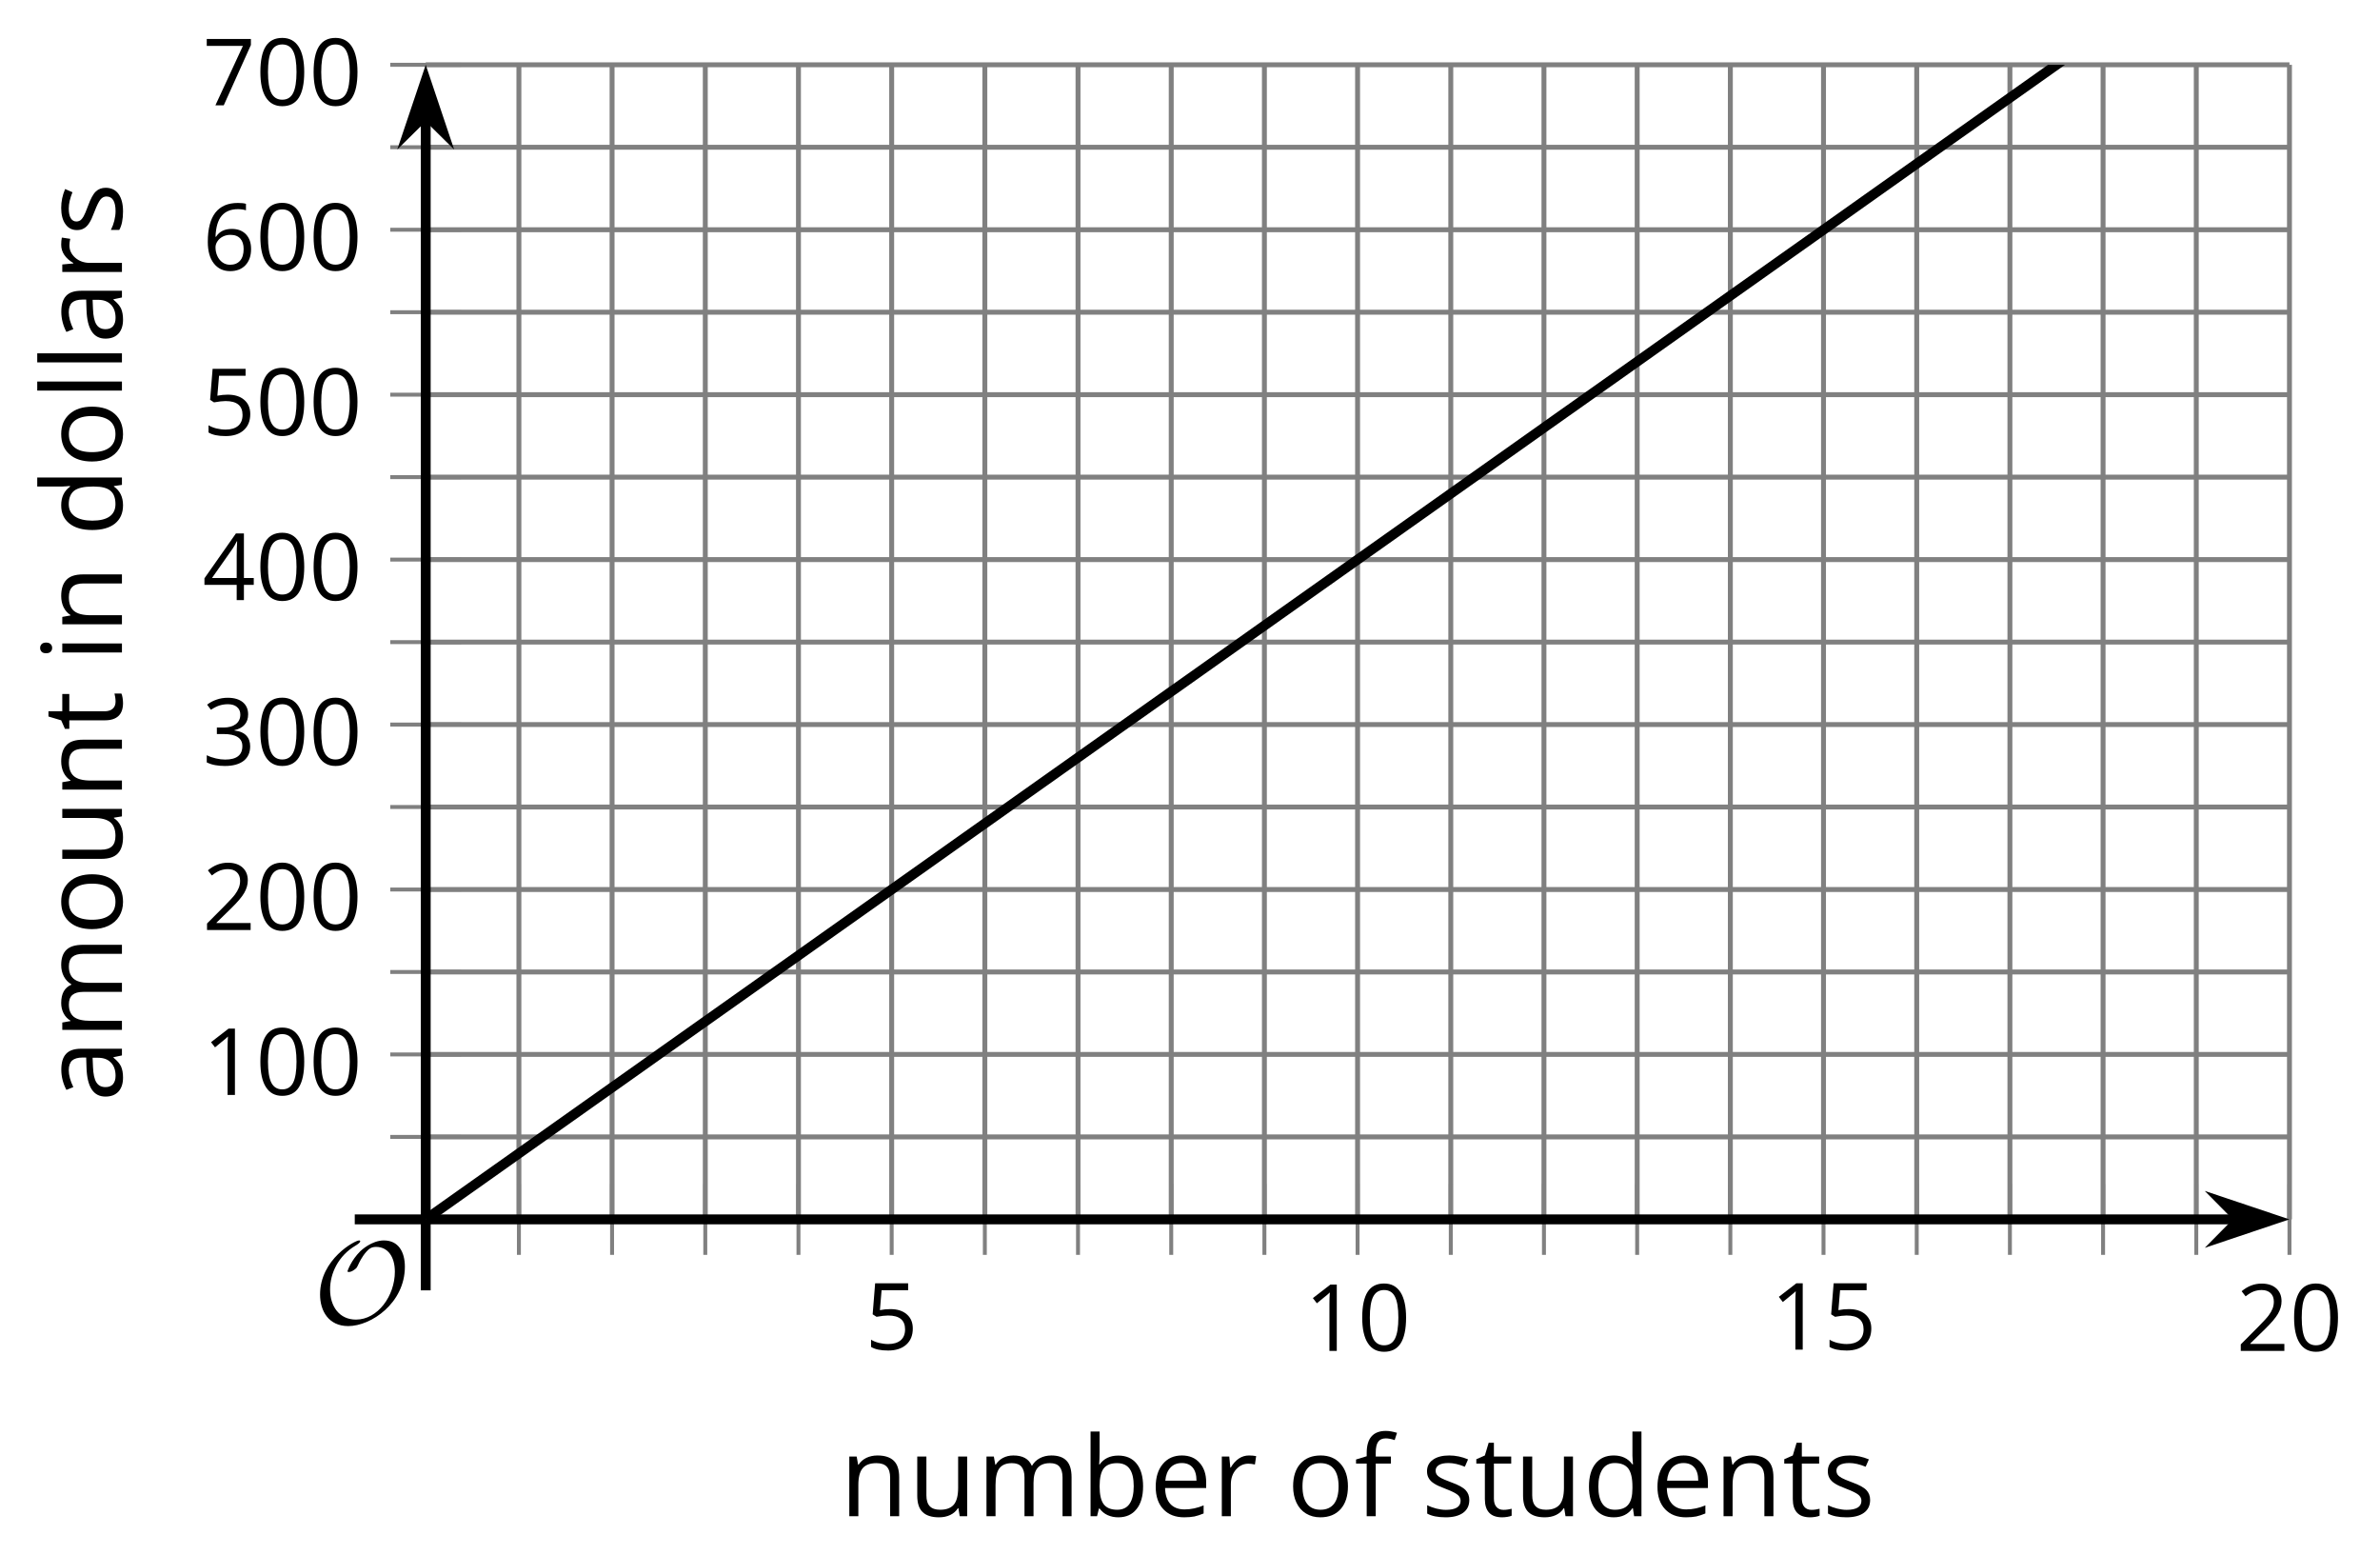 <?xml version='1.0' encoding='UTF-8'?>
<!-- This file was generated by dvisvgm 2.1.3 -->
<svg height='157.75pt' version='1.1' viewBox='-72 -72 241.568 157.75' width='241.568pt' xmlns='http://www.w3.org/2000/svg' xmlns:xlink='http://www.w3.org/1999/xlink'>
<defs>
<clipPath id='clip1'>
<path d='M-28.789 51.734H160.379V-65.426H-28.789Z'/>
</clipPath>
<path d='M9.289 -5.762C9.289 -7.281 8.62 -8.428 7.161 -8.428C5.918 -8.428 4.866 -7.424 4.782 -7.352C3.826 -6.408 3.467 -5.332 3.467 -5.308C3.467 -5.236 3.527 -5.224 3.587 -5.224C3.814 -5.224 4.005 -5.344 4.184 -5.475C4.399 -5.631 4.411 -5.667 4.543 -5.942C4.651 -6.181 4.926 -6.767 5.368 -7.269C5.655 -7.592 5.894 -7.771 6.372 -7.771C7.532 -7.771 8.273 -6.814 8.273 -5.248C8.273 -2.809 6.539 -0.395 4.328 -0.395C2.63 -0.395 1.698 -1.745 1.698 -3.455C1.698 -5.081 2.534 -6.874 4.28 -7.902C4.399 -7.974 4.758 -8.189 4.758 -8.345C4.758 -8.428 4.663 -8.428 4.639 -8.428C4.22 -8.428 0.681 -6.528 0.681 -2.941C0.681 -1.267 1.554 0.263 3.539 0.263C5.87 0.263 9.289 -2.08 9.289 -5.762Z' id='g0-79'/>
<use id='g7-65' transform='scale(1.2)' xlink:href='#g5-65'/>
<use id='g7-66' transform='scale(1.2)' xlink:href='#g5-66'/>
<use id='g7-68' transform='scale(1.2)' xlink:href='#g5-68'/>
<use id='g7-69' transform='scale(1.2)' xlink:href='#g5-69'/>
<use id='g7-70' transform='scale(1.2)' xlink:href='#g5-70'/>
<use id='g7-73' transform='scale(1.2)' xlink:href='#g5-73'/>
<use id='g7-76' transform='scale(1.2)' xlink:href='#g5-76'/>
<use id='g7-77' transform='scale(1.2)' xlink:href='#g5-77'/>
<use id='g7-78' transform='scale(1.2)' xlink:href='#g5-78'/>
<use id='g7-79' transform='scale(1.2)' xlink:href='#g5-79'/>
<use id='g7-82' transform='scale(1.2)' xlink:href='#g5-82'/>
<use id='g7-83' transform='scale(1.2)' xlink:href='#g5-83'/>
<use id='g7-84' transform='scale(1.2)' xlink:href='#g5-84'/>
<use id='g7-85' transform='scale(1.2)' xlink:href='#g5-85'/>
<path d='M4.922 -3.375C4.922 -4.498 4.733 -5.355 4.355 -5.948C3.973 -6.542 3.421 -6.837 2.689 -6.837C1.938 -6.837 1.381 -6.552 1.018 -5.985S0.47 -4.549 0.47 -3.375C0.47 -2.238 0.658 -1.377 1.036 -0.792C1.413 -0.203 1.966 0.092 2.689 0.092C3.444 0.092 4.006 -0.193 4.374 -0.769C4.738 -1.344 4.922 -2.21 4.922 -3.375ZM1.243 -3.375C1.243 -4.355 1.358 -5.064 1.588 -5.506C1.819 -5.953 2.187 -6.174 2.689 -6.174C3.2 -6.174 3.568 -5.948 3.794 -5.497C4.024 -5.051 4.139 -4.342 4.139 -3.375S4.024 -1.699 3.794 -1.243C3.568 -0.792 3.2 -0.566 2.689 -0.566C2.187 -0.566 1.819 -0.792 1.588 -1.234C1.358 -1.685 1.243 -2.394 1.243 -3.375Z' id='g5-16'/>
<path d='M3.292 0V-6.731H2.647L0.866 -5.355L1.271 -4.83C1.92 -5.359 2.288 -5.658 2.366 -5.727S2.518 -5.866 2.583 -5.93C2.56 -5.576 2.546 -5.198 2.546 -4.797V0H3.292Z' id='g5-17'/>
<path d='M4.885 0V-0.709H1.423V-0.746L2.896 -2.187C3.554 -2.827 4.001 -3.352 4.24 -3.771S4.599 -4.609 4.599 -5.037C4.599 -5.585 4.42 -6.018 4.061 -6.344C3.702 -6.667 3.204 -6.828 2.574 -6.828C1.842 -6.828 1.169 -6.57 0.548 -6.054L0.953 -5.534C1.262 -5.778 1.538 -5.944 1.786 -6.036C2.04 -6.128 2.302 -6.174 2.583 -6.174C2.97 -6.174 3.273 -6.068 3.49 -5.856C3.706 -5.649 3.817 -5.364 3.817 -5.005C3.817 -4.751 3.775 -4.512 3.688 -4.291S3.471 -3.844 3.301 -3.61S2.772 -2.988 2.233 -2.44L0.46 -0.658V0H4.885Z' id='g5-18'/>
<path d='M4.632 -5.147C4.632 -5.668 4.452 -6.077 4.088 -6.381C3.725 -6.676 3.218 -6.828 2.564 -6.828C2.164 -6.828 1.786 -6.768 1.427 -6.639C1.064 -6.519 0.746 -6.344 0.47 -6.128L0.856 -5.612C1.192 -5.829 1.487 -5.976 1.75 -6.054S2.288 -6.174 2.583 -6.174C2.97 -6.174 3.278 -6.082 3.499 -5.893C3.729 -5.704 3.84 -5.447 3.84 -5.12C3.84 -4.71 3.688 -4.388 3.379 -4.153C3.071 -3.923 2.657 -3.808 2.132 -3.808H1.459V-3.149H2.122C3.407 -3.149 4.047 -2.739 4.047 -1.925C4.047 -1.013 3.467 -0.557 2.302 -0.557C2.007 -0.557 1.694 -0.594 1.363 -0.672C1.036 -0.746 0.723 -0.856 0.433 -0.999V-0.272C0.714 -0.138 0.999 -0.041 1.298 0.009C1.593 0.064 1.92 0.092 2.274 0.092C3.094 0.092 3.725 -0.083 4.171 -0.424C4.618 -0.769 4.839 -1.266 4.839 -1.906C4.839 -2.353 4.71 -2.716 4.448 -2.993S3.785 -3.439 3.246 -3.508V-3.545C3.688 -3.637 4.029 -3.821 4.273 -4.093C4.512 -4.365 4.632 -4.719 4.632 -5.147Z' id='g5-19'/>
<path d='M5.203 -1.547V-2.242H4.204V-6.768H3.393L0.198 -2.215V-1.547H3.471V0H4.204V-1.547H5.203ZM3.471 -2.242H0.962L3.066 -5.235C3.195 -5.428 3.333 -5.672 3.481 -5.967H3.518C3.485 -5.414 3.471 -4.917 3.471 -4.48V-2.242Z' id='g5-20'/>
<path d='M2.564 -4.111C2.215 -4.111 1.865 -4.075 1.51 -4.006L1.68 -6.027H4.374V-6.731H1.027L0.773 -3.582L1.169 -3.329C1.657 -3.416 2.049 -3.462 2.339 -3.462C3.49 -3.462 4.065 -2.993 4.065 -2.053C4.065 -1.57 3.913 -1.202 3.619 -0.948C3.315 -0.695 2.896 -0.566 2.357 -0.566C2.049 -0.566 1.731 -0.608 1.413 -0.681C1.096 -0.764 0.829 -0.87 0.612 -1.008V-0.272C1.013 -0.028 1.588 0.092 2.348 0.092C3.126 0.092 3.739 -0.106 4.18 -0.502C4.627 -0.898 4.848 -1.446 4.848 -2.141C4.848 -2.753 4.646 -3.232 4.236 -3.582C3.831 -3.936 3.273 -4.111 2.564 -4.111Z' id='g5-21'/>
<path d='M0.539 -2.878C0.539 -1.943 0.741 -1.215 1.151 -0.691C1.561 -0.17 2.113 0.092 2.808 0.092C3.458 0.092 3.978 -0.11 4.355 -0.506C4.742 -0.912 4.931 -1.459 4.931 -2.159C4.931 -2.785 4.756 -3.283 4.411 -3.646C4.061 -4.01 3.582 -4.194 2.979 -4.194C2.247 -4.194 1.713 -3.932 1.377 -3.402H1.321C1.358 -4.365 1.565 -5.074 1.948 -5.525C2.33 -5.971 2.878 -6.197 3.6 -6.197C3.904 -6.197 4.176 -6.16 4.411 -6.082V-6.74C4.213 -6.8 3.936 -6.828 3.591 -6.828C2.583 -6.828 1.823 -6.501 1.308 -5.847C0.797 -5.189 0.539 -4.199 0.539 -2.878ZM2.799 -0.557C2.509 -0.557 2.251 -0.635 2.026 -0.797C1.805 -0.958 1.63 -1.174 1.506 -1.446S1.321 -2.012 1.321 -2.33C1.321 -2.546 1.39 -2.753 1.529 -2.951C1.662 -3.149 1.846 -3.306 2.076 -3.421S2.56 -3.591 2.836 -3.591C3.283 -3.591 3.614 -3.462 3.84 -3.209S4.176 -2.606 4.176 -2.159C4.176 -1.639 4.056 -1.243 3.812 -0.967C3.573 -0.695 3.237 -0.557 2.799 -0.557Z' id='g5-22'/>
<path d='M1.312 0H2.159L4.913 -6.119V-6.731H0.433V-6.027H4.102L1.312 0Z' id='g5-23'/>
<path d='M3.913 0H4.48V-3.444C4.48 -4.033 4.337 -4.461 4.042 -4.728C3.757 -4.995 3.31 -5.129 2.707 -5.129C2.408 -5.129 2.113 -5.092 1.814 -5.014C1.519 -4.936 1.248 -4.83 0.999 -4.696L1.234 -4.111C1.763 -4.369 2.242 -4.498 2.661 -4.498C3.034 -4.498 3.306 -4.401 3.481 -4.217C3.646 -4.024 3.734 -3.734 3.734 -3.338V-3.025L2.878 -2.997C1.248 -2.947 0.433 -2.413 0.433 -1.395C0.433 -0.921 0.576 -0.552 0.856 -0.295C1.142 -0.037 1.533 0.092 2.035 0.092C2.408 0.092 2.721 0.037 2.974 -0.074C3.223 -0.189 3.471 -0.401 3.725 -0.718H3.762L3.913 0ZM2.187 -0.539C1.888 -0.539 1.653 -0.612 1.483 -0.755C1.317 -0.898 1.234 -1.11 1.234 -1.386C1.234 -1.74 1.367 -1.998 1.639 -2.164C1.906 -2.334 2.343 -2.426 2.951 -2.449L3.715 -2.482V-2.026C3.715 -1.556 3.582 -1.192 3.306 -0.93C3.039 -0.668 2.661 -0.539 2.187 -0.539Z' id='g5-65'/>
<path d='M3.158 -5.129C2.459 -5.129 1.929 -4.876 1.575 -4.374H1.538C1.561 -4.682 1.575 -5.032 1.575 -5.424V-7.164H0.81V0H1.358L1.519 -0.649H1.575C1.759 -0.396 1.989 -0.212 2.256 -0.092C2.532 0.032 2.832 0.092 3.158 0.092C3.817 0.092 4.328 -0.138 4.696 -0.599C5.069 -1.054 5.253 -1.699 5.253 -2.528S5.069 -3.996 4.705 -4.448C4.337 -4.903 3.821 -5.129 3.158 -5.129ZM3.048 -4.489C3.531 -4.489 3.886 -4.328 4.116 -4.006S4.461 -3.195 4.461 -2.537C4.461 -1.897 4.346 -1.404 4.116 -1.059C3.886 -0.718 3.536 -0.548 3.066 -0.548C2.546 -0.548 2.164 -0.7 1.929 -1.004C1.694 -1.312 1.575 -1.819 1.575 -2.528S1.69 -3.739 1.92 -4.042C2.15 -4.337 2.528 -4.489 3.048 -4.489Z' id='g5-66'/>
<path d='M4.245 -0.677L4.346 0H4.968V-7.164H4.204V-5.111L4.222 -4.756L4.254 -4.392H4.194C3.831 -4.89 3.306 -5.138 2.62 -5.138C1.961 -5.138 1.45 -4.908 1.082 -4.448S0.529 -3.343 0.529 -2.509S0.714 -1.036 1.077 -0.585C1.446 -0.134 1.961 0.092 2.62 0.092C3.324 0.092 3.849 -0.166 4.204 -0.677H4.245ZM2.716 -0.548C2.261 -0.548 1.911 -0.714 1.676 -1.041S1.321 -1.855 1.321 -2.5C1.321 -3.135 1.441 -3.628 1.676 -3.978C1.915 -4.323 2.261 -4.498 2.707 -4.498C3.227 -4.498 3.61 -4.346 3.849 -4.042C4.084 -3.734 4.204 -3.223 4.204 -2.509V-2.348C4.204 -1.717 4.088 -1.257 3.849 -0.976C3.619 -0.691 3.237 -0.548 2.716 -0.548Z' id='g5-68'/>
<path d='M2.942 0.092C3.283 0.092 3.573 0.064 3.812 0.018C4.056 -0.037 4.309 -0.12 4.581 -0.235V-0.916C4.052 -0.691 3.513 -0.576 2.97 -0.576C2.454 -0.576 2.053 -0.727 1.768 -1.036C1.487 -1.344 1.335 -1.791 1.321 -2.385H4.797V-2.868C4.797 -3.55 4.613 -4.098 4.245 -4.512C3.877 -4.931 3.375 -5.138 2.744 -5.138C2.067 -5.138 1.533 -4.899 1.133 -4.42C0.727 -3.941 0.529 -3.297 0.529 -2.482C0.529 -1.676 0.746 -1.045 1.179 -0.589C1.607 -0.134 2.196 0.092 2.942 0.092ZM2.735 -4.498C3.135 -4.498 3.439 -4.369 3.656 -4.116C3.872 -3.858 3.978 -3.49 3.978 -3.006H1.34C1.381 -3.471 1.524 -3.84 1.768 -4.102C2.007 -4.365 2.33 -4.498 2.735 -4.498Z' id='g5-69'/>
<path d='M3.085 -4.452V-5.046H1.8V-5.373C1.8 -5.797 1.869 -6.105 2.007 -6.298C2.145 -6.487 2.357 -6.584 2.647 -6.584C2.855 -6.584 3.108 -6.538 3.402 -6.441L3.6 -7.053C3.241 -7.159 2.928 -7.215 2.661 -7.215C1.579 -7.215 1.036 -6.593 1.036 -5.355V-5.074L0.134 -4.797V-4.452H1.036V0H1.8V-4.452H3.085Z' id='g5-70'/>
<path d='M1.575 0V-5.046H0.81V0H1.575ZM0.746 -6.413C0.746 -6.243 0.787 -6.114 0.875 -6.031C0.962 -5.944 1.068 -5.902 1.197 -5.902C1.321 -5.902 1.427 -5.944 1.515 -6.031C1.602 -6.114 1.648 -6.243 1.648 -6.413S1.602 -6.713 1.515 -6.796S1.321 -6.92 1.197 -6.92C1.068 -6.92 0.962 -6.878 0.875 -6.796C0.787 -6.717 0.746 -6.588 0.746 -6.413Z' id='g5-73'/>
<path d='M1.575 0V-7.164H0.81V0H1.575Z' id='g5-76'/>
<path d='M7.242 0H8.006V-3.292C8.006 -3.936 7.864 -4.406 7.578 -4.696C7.297 -4.991 6.869 -5.138 6.298 -5.138C5.935 -5.138 5.608 -5.06 5.322 -4.908S4.82 -4.544 4.669 -4.282H4.632C4.388 -4.853 3.872 -5.138 3.085 -5.138C2.758 -5.138 2.468 -5.069 2.201 -4.931C1.943 -4.793 1.736 -4.599 1.593 -4.355H1.556L1.432 -5.046H0.81V0H1.575V-2.647C1.575 -3.301 1.685 -3.771 1.906 -4.061C2.132 -4.346 2.482 -4.489 2.96 -4.489C3.324 -4.489 3.596 -4.388 3.766 -4.19C3.936 -3.987 4.024 -3.683 4.024 -3.283V0H4.788V-2.818C4.788 -3.384 4.903 -3.808 5.129 -4.079S5.709 -4.489 6.183 -4.489C6.547 -4.489 6.814 -4.388 6.984 -4.19C7.155 -3.987 7.242 -3.683 7.242 -3.283V0Z' id='g5-77'/>
<path d='M4.263 0H5.028V-3.292C5.028 -3.936 4.876 -4.406 4.567 -4.696C4.259 -4.991 3.803 -5.138 3.195 -5.138C2.85 -5.138 2.532 -5.069 2.251 -4.936C1.971 -4.797 1.75 -4.604 1.593 -4.355H1.556L1.432 -5.046H0.81V0H1.575V-2.647C1.575 -3.306 1.699 -3.775 1.943 -4.061S2.574 -4.489 3.103 -4.489C3.504 -4.489 3.794 -4.388 3.983 -4.185S4.263 -3.674 4.263 -3.264V0Z' id='g5-78'/>
<path d='M5.166 -2.528C5.166 -3.329 4.959 -3.964 4.54 -4.434C4.125 -4.903 3.564 -5.138 2.859 -5.138C2.127 -5.138 1.556 -4.908 1.146 -4.448C0.737 -3.992 0.529 -3.352 0.529 -2.528C0.529 -1.998 0.626 -1.533 0.815 -1.137S1.275 -0.437 1.625 -0.226S2.376 0.092 2.827 0.092C3.559 0.092 4.13 -0.138 4.544 -0.599C4.959 -1.064 5.166 -1.704 5.166 -2.528ZM1.321 -2.528C1.321 -3.177 1.45 -3.669 1.704 -3.996S2.334 -4.489 2.836 -4.489C3.343 -4.489 3.725 -4.323 3.987 -3.987C4.245 -3.656 4.374 -3.168 4.374 -2.528C4.374 -1.878 4.245 -1.39 3.987 -1.05C3.725 -0.718 3.347 -0.548 2.845 -0.548S1.966 -0.718 1.708 -1.054S1.321 -1.883 1.321 -2.528Z' id='g5-79'/>
<path d='M3.112 -5.138C2.795 -5.138 2.505 -5.051 2.242 -4.871S1.754 -4.438 1.565 -4.111H1.529L1.441 -5.046H0.81V0H1.575V-2.707C1.575 -3.2 1.722 -3.614 2.007 -3.946C2.302 -4.277 2.647 -4.443 3.057 -4.443C3.218 -4.443 3.402 -4.42 3.61 -4.374L3.715 -5.083C3.536 -5.12 3.338 -5.138 3.112 -5.138Z' id='g5-82'/>
<path d='M4.065 -1.377C4.065 -1.713 3.959 -1.989 3.748 -2.21C3.541 -2.431 3.135 -2.652 2.537 -2.868C2.099 -3.029 1.805 -3.154 1.653 -3.241S1.39 -3.416 1.317 -3.513C1.252 -3.61 1.215 -3.725 1.215 -3.858C1.215 -4.056 1.308 -4.213 1.492 -4.328S1.948 -4.498 2.311 -4.498C2.721 -4.498 3.181 -4.392 3.688 -4.185L3.959 -4.807C3.439 -5.028 2.91 -5.138 2.366 -5.138C1.782 -5.138 1.326 -5.018 0.99 -4.779C0.654 -4.544 0.488 -4.217 0.488 -3.808C0.488 -3.577 0.534 -3.379 0.635 -3.214C0.727 -3.048 0.875 -2.901 1.077 -2.772C1.271 -2.638 1.607 -2.486 2.076 -2.311C2.569 -2.122 2.901 -1.957 3.076 -1.814C3.241 -1.676 3.329 -1.51 3.329 -1.312C3.329 -1.05 3.223 -0.856 3.006 -0.727C2.79 -0.603 2.486 -0.539 2.086 -0.539C1.828 -0.539 1.561 -0.576 1.28 -0.645C1.004 -0.714 0.746 -0.81 0.502 -0.935V-0.226C0.875 -0.014 1.4 0.092 2.067 0.092C2.698 0.092 3.191 -0.037 3.541 -0.29S4.065 -0.907 4.065 -1.377Z' id='g5-83'/>
<path d='M2.44 -0.539C2.187 -0.539 1.989 -0.622 1.846 -0.783S1.63 -1.179 1.63 -1.483V-4.452H3.094V-5.046H1.63V-6.215H1.188L0.866 -5.138L0.143 -4.82V-4.452H0.866V-1.45C0.866 -0.424 1.354 0.092 2.33 0.092C2.459 0.092 2.606 0.078 2.762 0.055C2.928 0.028 3.048 -0.005 3.131 -0.046V-0.631C3.057 -0.608 2.956 -0.589 2.832 -0.571C2.707 -0.548 2.574 -0.539 2.44 -0.539Z' id='g5-84'/>
<path d='M1.529 -5.046H0.755V-1.745C0.755 -1.105 0.907 -0.635 1.215 -0.345C1.519 -0.055 1.98 0.092 2.592 0.092C2.947 0.092 3.264 0.028 3.545 -0.106C3.821 -0.239 4.038 -0.428 4.194 -0.677H4.236L4.346 0H4.977V-5.046H4.213V-2.394C4.213 -1.74 4.088 -1.271 3.849 -0.981C3.6 -0.691 3.218 -0.548 2.689 -0.548C2.288 -0.548 1.998 -0.649 1.809 -0.852S1.529 -1.363 1.529 -1.773V-5.046Z' id='g5-85'/>
</defs>
<g id='page1'>
<path d='M-19.332 51.734V-65.426M-9.875 51.734V-65.426M-0.414 51.734V-65.426M9.043 51.734V-65.426M27.961 51.734V-65.426M37.418 51.734V-65.426M46.879 51.734V-65.426M56.336 51.734V-65.426M75.254 51.734V-65.426M84.71 51.734V-65.426M94.171 51.734V-65.426M103.629 51.734V-65.426M122.546 51.734V-65.426M132.004 51.734V-65.426M141.46 51.734V-65.426M150.921 51.734V-65.426' fill='none' stroke='#808080' stroke-linejoin='bevel' stroke-miterlimit='10.037' stroke-width='0.5'/>
<path d='M18.504 51.734V-65.426M65.793 51.734V-65.426M113.085 51.734V-65.426M160.379 51.734V-65.426' fill='none' stroke='#808080' stroke-linejoin='bevel' stroke-miterlimit='10.037' stroke-width='0.5'/>
<path d='M-28.789 43.367H160.379M-28.789 26.629H160.379M-28.789 9.891H160.379M-28.789 -6.844H160.379M-28.789 -23.582H160.379M-28.789 -40.32H160.379M-28.789 -57.059H160.379' fill='none' stroke='#808080' stroke-linejoin='bevel' stroke-miterlimit='10.037' stroke-width='0.5'/>
<path d='M-28.789 34.996H160.379M-28.789 18.262H160.379M-28.789 1.524H160.379M-28.789 -15.215H160.379M-28.789 -31.953H160.379M-28.789 -48.688H160.379M-28.789 -65.426H160.379' fill='none' stroke='#808080' stroke-linejoin='bevel' stroke-miterlimit='10.037' stroke-width='0.5'/>
<path d='M-19.332 55.336V48.137M-9.875 55.336V48.137M-0.414 55.336V48.137M9.043 55.336V48.137M27.961 55.336V48.137M37.418 55.336V48.137M46.879 55.336V48.137M56.336 55.336V48.137M75.254 55.336V48.137M84.71 55.336V48.137M94.171 55.336V48.137M103.629 55.336V48.137M122.546 55.336V48.137M132.004 55.336V48.137M141.46 55.336V48.137M150.921 55.336V48.137' fill='none' stroke='#808080' stroke-linejoin='bevel' stroke-miterlimit='10.037' stroke-width='0.4'/>
<path d='M18.504 55.336V48.137M65.793 55.336V48.137M113.085 55.336V48.137M160.379 55.336V48.137' fill='none' stroke='#808080' stroke-linejoin='bevel' stroke-miterlimit='10.037' stroke-width='0.4'/>
<path d='M-32.391 43.367H-25.191M-32.391 26.629H-25.191M-32.391 9.891H-25.191M-32.391 -6.844H-25.191M-32.391 -23.582H-25.191M-32.391 -40.32H-25.191M-32.391 -57.059H-25.191' fill='none' stroke='#808080' stroke-linejoin='bevel' stroke-miterlimit='10.037' stroke-width='0.4'/>
<path d='M-32.391 34.996H-25.191M-32.391 18.262H-25.191M-32.391 1.524H-25.191M-32.391 -15.215H-25.191M-32.391 -31.953H-25.191M-32.391 -48.688H-25.191M-32.391 -65.426H-25.191' fill='none' stroke='#808080' stroke-linejoin='bevel' stroke-miterlimit='10.037' stroke-width='0.4'/>
<path d='M-28.789 51.734H155.085' fill='none' stroke='#000000' stroke-linejoin='bevel' stroke-miterlimit='10.037' stroke-width='1'/>
<path d='M158.805 51.734L153.613 49.992L155.336 51.734L153.613 53.48Z'/>
<path d='M158.805 51.734L153.613 49.992L155.336 51.734L153.613 53.48Z' fill='none' stroke='#000000' stroke-miterlimit='10.037' stroke-width='1'/>
<path d='M-28.789 51.734V-60.133' fill='none' stroke='#000000' stroke-linejoin='bevel' stroke-miterlimit='10.037' stroke-width='1'/>
<path d='M-28.789 -63.852L-30.535 -58.66L-28.789 -60.383L-27.047 -58.66Z'/>
<path d='M-28.789 -63.852L-30.535 -58.66L-28.789 -60.383L-27.047 -58.66Z' fill='none' stroke='#000000' stroke-miterlimit='10.037' stroke-width='1'/>
<g transform='matrix(1 0 0 1 1.38 47.231)'>
<use x='14.42' xlink:href='#g5-21' y='17.72'/>
</g>
<g transform='matrix(1 0 0 1 45.97 47.359)'>
<use x='14.42' xlink:href='#g5-17' y='17.72'/>
<use x='19.824' xlink:href='#g5-16' y='17.72'/>
</g>
<g transform='matrix(1 0 0 1 93.263 47.231)'>
<use x='14.42' xlink:href='#g5-17' y='17.72'/>
<use x='19.824' xlink:href='#g5-21' y='17.72'/>
</g>
<g transform='matrix(1 0 0 1 140.556 47.359)'>
<use x='14.42' xlink:href='#g5-18' y='17.72'/>
<use x='19.824' xlink:href='#g5-16' y='17.72'/>
</g>
<g transform='matrix(1 0 0 1 -65.867 21.389)'>
<use x='14.42' xlink:href='#g5-17' y='17.72'/>
<use x='19.824' xlink:href='#g5-16' y='17.72'/>
<use x='25.229' xlink:href='#g5-16' y='17.72'/>
</g>
<g transform='matrix(1 0 0 1 -65.867 4.651)'>
<use x='14.42' xlink:href='#g5-18' y='17.72'/>
<use x='19.824' xlink:href='#g5-16' y='17.72'/>
<use x='25.229' xlink:href='#g5-16' y='17.72'/>
</g>
<g transform='matrix(1 0 0 1 -65.867 -12.086)'>
<use x='14.42' xlink:href='#g5-19' y='17.72'/>
<use x='19.824' xlink:href='#g5-16' y='17.72'/>
<use x='25.229' xlink:href='#g5-16' y='17.72'/>
</g>
<g transform='matrix(1 0 0 1 -65.867 -28.823)'>
<use x='14.42' xlink:href='#g5-20' y='17.72'/>
<use x='19.824' xlink:href='#g5-16' y='17.72'/>
<use x='25.229' xlink:href='#g5-16' y='17.72'/>
</g>
<g transform='matrix(1 0 0 1 -65.867 -45.561)'>
<use x='14.42' xlink:href='#g5-21' y='17.72'/>
<use x='19.824' xlink:href='#g5-16' y='17.72'/>
<use x='25.229' xlink:href='#g5-16' y='17.72'/>
</g>
<g transform='matrix(1 0 0 1 -65.867 -62.298)'>
<use x='14.42' xlink:href='#g5-22' y='17.72'/>
<use x='19.824' xlink:href='#g5-16' y='17.72'/>
<use x='25.229' xlink:href='#g5-16' y='17.72'/>
</g>
<g transform='matrix(1 0 0 1 -65.867 -79.036)'>
<use x='14.42' xlink:href='#g5-23' y='17.72'/>
<use x='19.824' xlink:href='#g5-16' y='17.72'/>
<use x='25.229' xlink:href='#g5-16' y='17.72'/>
</g>
<path clip-path='url(#clip1)' d='M-28.789 51.734L-27.934 51.129L-27.078 50.523L-26.223 49.918L-25.367 49.312L-24.512 48.707L-23.656 48.102L-22.801 47.496L-21.945 46.891L-21.09 46.285L-20.234 45.68L-19.379 45.074L-18.523 44.469L-17.668 43.863L-16.812 43.258L-15.957 42.652L-15.102 42.047L-14.246 41.441L-13.391 40.836L-12.535 40.23L-11.68 39.625L-10.824 39.02L-9.969 38.414L-9.113 37.809L-8.258 37.203L-7.402 36.598L-6.547 35.992L-5.691 35.383L-4.836 34.777L-3.981 34.172L-3.125 33.566L-2.269 32.961L-1.414 32.355L-0.559 31.75L0.297 31.145L1.152 30.539L2.008 29.934L2.863 29.328L3.719 28.723L4.574 28.117L5.43 27.512L6.285 26.906L7.144 26.301L8 25.695L8.855 25.09L9.711 24.484L10.566 23.879L11.422 23.273L12.277 22.668L13.133 22.062L13.988 21.457L14.844 20.852L15.699 20.246L16.555 19.641L17.41 19.035L18.266 18.43L19.121 17.824L19.977 17.219L20.832 16.613L21.688 16.008L22.543 15.402L23.398 14.797L24.254 14.188L25.109 13.582L25.965 12.977L26.82 12.371L27.676 11.766L28.531 11.16L29.387 10.555L30.242 9.949L31.098 9.344L31.953 8.738L32.809 8.133L33.664 7.527L34.52 6.922L35.375 6.316L36.23 5.711L37.086 5.106L37.941 4.5L38.797 3.894L39.652 3.289L40.508 2.684L41.363 2.078L42.219 1.473L43.074 0.867L43.93 0.262L44.785 -0.344L45.641 -0.949L46.496 -1.555L47.355 -2.16L48.211 -2.766L49.066 -3.371L49.922 -3.977L50.777 -4.582L51.633 -5.188L52.488 -5.793L53.344 -6.398L54.199 -7.004L55.055 -7.613L55.91 -8.219L56.766 -8.824L57.621 -9.43L58.477 -10.035L59.332 -10.641L60.188 -11.246L61.043 -11.851L61.898 -12.457L62.754 -13.062L63.609 -13.668L64.465 -14.273L65.32 -14.879L66.176 -15.484L67.031 -16.09L67.887 -16.695L68.742 -17.301L69.598 -17.906L70.453 -18.512L71.308 -19.117L72.165 -19.723L73.019 -20.328L73.874 -20.934L74.731 -21.539L75.585 -22.145L76.442 -22.75L77.296 -23.355L78.153 -23.961L79.007 -24.566L79.864 -25.172L80.719 -25.777L81.575 -26.383L82.43 -26.988L83.285 -27.594L84.141 -28.199L84.996 -28.809L85.852 -29.414L86.707 -30.02L87.567 -30.625L88.421 -31.23L89.278 -31.836L90.132 -32.441L90.989 -33.047L91.844 -33.652L92.7 -34.258L93.555 -34.863L94.41 -35.469L95.266 -36.074L96.121 -36.68L96.977 -37.285L97.832 -37.891L98.688 -38.496L99.543 -39.102L100.398 -39.707L101.254 -40.312L102.109 -40.918L102.964 -41.523L103.82 -42.129L104.675 -42.734L105.531 -43.34L106.386 -43.945L107.242 -44.551L108.097 -45.156L108.953 -45.762L109.808 -46.367L110.665 -46.973L111.519 -47.578L112.374 -48.184L113.23 -48.789L114.085 -49.395L114.941 -50L115.796 -50.606L116.653 -51.215L117.507 -51.821L118.363 -52.426L119.218 -53.032L120.075 -53.637L120.929 -54.242L121.785 -54.848L122.641 -55.453L123.496 -56.059L124.351 -56.664L125.207 -57.27L126.062 -57.875L126.917 -58.481L127.778 -59.086L128.632 -59.692L129.488 -60.297L130.343 -60.903L131.2 -61.508L132.054 -62.114L132.91 -62.719L133.766 -63.325L134.621 -63.93L135.476 -64.535L136.332 -65.141L137.188 -65.746L138.042 -66.352L138.898 -66.957L139.754 -67.563L140.609 -68.168L141.464 -68.774' fill='none' stroke='#000000' stroke-linejoin='bevel' stroke-miterlimit='10.037' stroke-width='1'/>
<g transform='matrix(1 0 0 1 -54.615 44.58)'>
<use x='14.42' xlink:href='#g0-79' y='17.72'/>
</g>
<path d='M-28.789 58.938V51.734' fill='none' stroke='#000000' stroke-linejoin='bevel' stroke-miterlimit='10.037' stroke-width='1'/>
<path d='M-35.992 51.734H-28.789' fill='none' stroke='#000000' stroke-linejoin='bevel' stroke-miterlimit='10.037' stroke-width='1'/>
<g transform='matrix(1 0 0 1 -1.188 64.138)'>
<use x='14.42' xlink:href='#g7-78' y='17.72'/>
<use x='21.382' xlink:href='#g7-85' y='17.72'/>
<use x='28.344' xlink:href='#g7-77' y='17.72'/>
<use x='38.907' xlink:href='#g7-66' y='17.72'/>
<use x='45.857' xlink:href='#g7-69' y='17.72'/>
<use x='52.229' xlink:href='#g7-82' y='17.72'/>
<use x='59.804' xlink:href='#g7-79' y='17.72'/>
<use x='66.664' xlink:href='#g7-70' y='17.72'/>
<use x='73.444' xlink:href='#g7-83' y='17.72'/>
<use x='78.862' xlink:href='#g7-84' y='17.72'/>
<use x='82.871' xlink:href='#g7-85' y='17.72'/>
<use x='89.833' xlink:href='#g7-68' y='17.72'/>
<use x='96.784' xlink:href='#g7-69' y='17.72'/>
<use x='103.155' xlink:href='#g7-78' y='17.72'/>
<use x='110.117' xlink:href='#g7-84' y='17.72'/>
<use x='114.126' xlink:href='#g7-83' y='17.72'/>
</g>
<g transform='matrix(0 -1 1 0 -77.343 54.214)'>
<use x='14.42' xlink:href='#g7-65' y='17.72'/>
<use x='20.735' xlink:href='#g7-77' y='17.72'/>
<use x='31.297' xlink:href='#g7-79' y='17.72'/>
<use x='38.157' xlink:href='#g7-85' y='17.72'/>
<use x='45.119' xlink:href='#g7-78' y='17.72'/>
<use x='52.081' xlink:href='#g7-84' y='17.72'/>
<use x='59.032' xlink:href='#g7-73' y='17.72'/>
<use x='61.894' xlink:href='#g7-78' y='17.72'/>
<use x='71.797' xlink:href='#g7-68' y='17.72'/>
<use x='78.748' xlink:href='#g7-79' y='17.72'/>
<use x='85.608' xlink:href='#g7-76' y='17.72'/>
<use x='88.47' xlink:href='#g7-76' y='17.72'/>
<use x='91.332' xlink:href='#g7-65' y='17.72'/>
<use x='97.647' xlink:href='#g7-82' y='17.72'/>
<use x='102.281' xlink:href='#g7-83' y='17.72'/>
</g>
</g>
</svg>